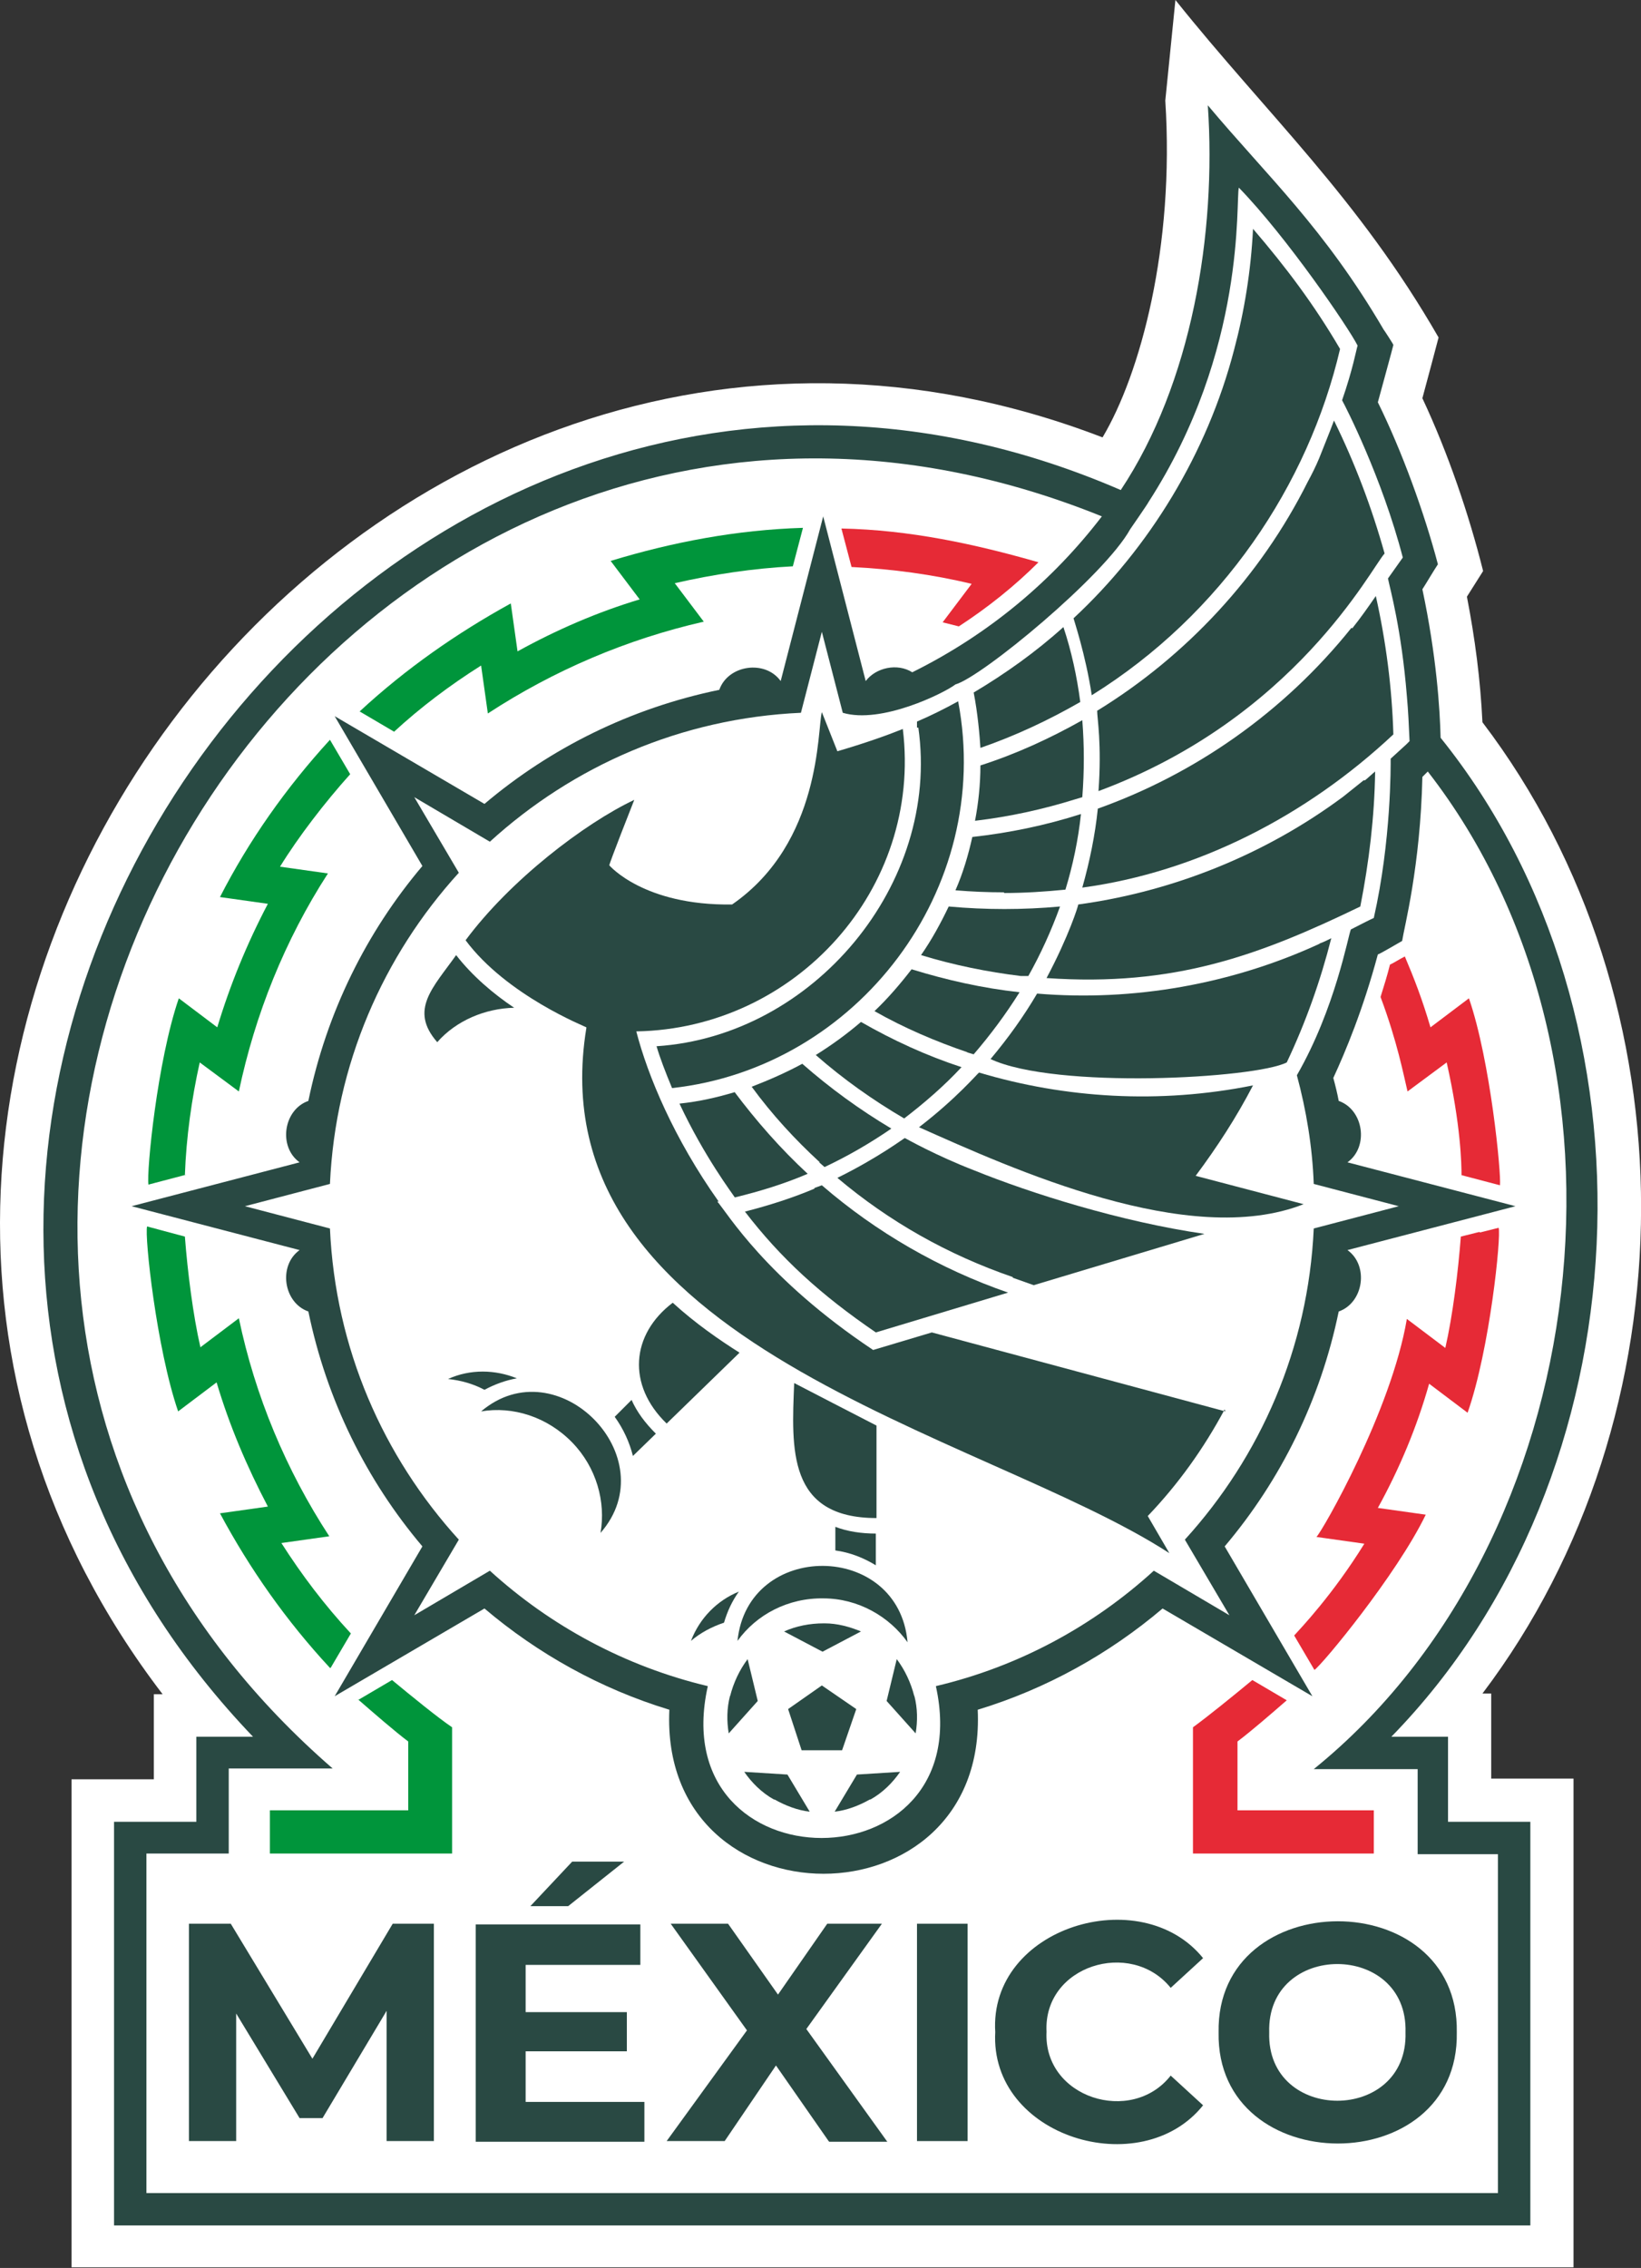 <?xml version="1.0" encoding="UTF-8"?>
<svg xmlns="http://www.w3.org/2000/svg" width="243.2" height="336" version="1.1" viewBox="0 0 243.2 336">
  <rect x="0" y="0" width="243.2" height="336" fill="#333333" stroke="none"/>
  <defs>
    <style>
      .cls-1 {
        fill: #294943;
      }

      .cls-2 {
        isolation: isolate;
      }

      .cls-3, .cls-4 {
        fill: #e62a36;
      }

      .cls-5 {
        fill: #fff;
      }

      .cls-6 {
        fill: none;
        stroke: #00953b;
        stroke-miterlimit: 10;
        stroke-width: 1.2px;
      }

      .cls-7 {
        fill: #00953b;
      }

      .cls-4 {
        mix-blend-mode: lighten;
      }
    </style>
  </defs>
  <!-- Generator: Adobe Illustrator 28.6.0, SVG Export Plug-In . SVG Version: 1.2.0 Build 709)  -->
  <g class="cls-2">
    <g id="Capa_1">
      <g>
        <g>
          <path class="cls-5" d="M10.6,336v-72.4h12.2v-12.6h1.3C-47.6,157.3,53.1,22.4,163.4,64.8c5.6-9.4,10.7-28.2,9.3-49.9,0,0,1.5-14.9,1.5-14.9,13.6,17,27.1,29.3,39,50-.8,3-1.1,4.2-2.4,9,3.8,8.1,6.9,17.2,9,25.6,0,0-2.2,3.5-2.4,3.8,1.2,6.2,2,12.3,2.3,18.6,31.5,41.4,31.2,102.7,0,143.9h1.3v12.6h12.2v72.4H10.6Z"/>
          <path class="cls-5" d="M214.6,257.3h-8.4c37.9-38.8,40.8-106.4,7.3-148-.1-4.2-.6-12.1-2.7-22,.4-.6,1.7-2.8,2.3-3.7-2-7.6-5.3-16.7-8.9-24,.3-1.1,2.3-8.4,2.3-8.5,0-.1-1.5-2.4-1.4-2.2-8.9-15.2-17.3-22.8-26.1-33.3-.2,1.7,3.3,32.6-12.9,57C54.5,24.3-46.5,169.5,37.5,257.3h-8.4v12.6h-12.2v59.8h209.9v-59.8h-12.2v-12.6Z"/>
          <path class="cls-6" d="M105.1,271.2"/>
          <path class="cls-6" d="M138.5,237.8"/>
          <path class="cls-1" d="M122,236.8c5.2,0,9.8,2.7,12.5,6.5-1.3-15-23.7-15.1-25.2-.2,2.8-3.9,7.5-6.4,12.8-6.3Z"/>
          <path class="cls-4" d="M194.4,178.7"/>
          <path class="cls-4" d="M184.7,181.6"/>
          <path class="cls-1" d="M67.6,141.5c-3.4,4.8-7,8.1-2.8,12.9,2.8-3.2,7.1-5,11.4-5.1-3-2-6.2-4.7-8.6-7.8Z"/>
          <path class="cls-1" d="M136.1,107.8c3.3,23.2-15.6,45.7-38.8,47.2.5,1.7,1.3,3.8,2.3,6.2,27.4-3,47.7-29.4,42.4-57.3-2,1.1-4,2.1-6.1,3v.9Z"/>
          <path class="cls-1" d="M121.4,172.2l.8.7c3.4-1.6,6.7-3.5,9.9-5.7-4.7-2.8-9.1-6-13.2-9.6-2.4,1.3-4.9,2.4-7.5,3.4,3,4.1,6.4,7.8,10.1,11.2Z"/>
          <path class="cls-1" d="M108.9,161.8c-2.7.8-5.3,1.4-8.2,1.7,3.7,7.9,7.9,13.4,8.2,13.9,3.7-.9,7.3-2,10.8-3.5-4-3.7-7.6-7.8-10.9-12.2Z"/>
          <path class="cls-1" d="M120.7,176.1c-3.3,1.4-6.8,2.5-10.3,3.4h0s0,0,0,0c5.3,6.9,11.2,12.3,19.4,17.9l19.6-5.9c-10.1-3.5-19.5-8.9-27.6-15.9l-1.1.4Z"/>
          <path class="cls-1" d="M99.7,193c-6.2,4.7-6.8,12.2-.9,17.9l10.8-10.5c-3-1.9-6.5-4.3-9.9-7.4Z"/>
          <path class="cls-1" d="M123.8,226.3v3.4c2.2.3,4.2,1.1,6,2.2v-4.7c-2.1,0-4.2-.3-6-1Z"/>
          <path class="cls-1" d="M117.7,204.9c-.4,9.8-1,20,12.2,20v-13.7c-4.5-2.3-8.7-4.5-12.2-6.3Z"/>
          <path class="cls-1" d="M84.8,213.7c3.6,3.7,5,8.8,4.2,13.4,9.8-11.2-6.4-27.6-17.7-18,4.7-.8,9.8.8,13.5,4.6Z"/>
          <path class="cls-1" d="M93.5,207.5l-2.4,2.4c1.3,1.8,2.2,3.8,2.7,5.8l3.4-3.3c-1.6-1.6-2.8-3.2-3.6-5Z"/>
          <path class="cls-1" d="M145.3,110.8c5.2-1.8,10.1-4.1,14.8-6.8-.5-3.8-1.3-7.5-2.5-11.1-4.1,3.7-8.6,6.9-13.3,9.7.6,3,.9,6.5,1,8.2Z"/>
          <path class="cls-1" d="M159.4,118.4l1-.3c.3-3.9.3-7.6,0-11.4-4.8,2.7-9.8,5-15.1,6.7,0,2.8-.3,5.6-.8,8.2,5.1-.6,10.1-1.7,14.9-3.2Z"/>
          <path class="cls-1" d="M148.8,132.3c3,0,6.1-.2,9.1-.5,1.1-3.6,1.9-7.4,2.3-11.2-5.3,1.7-10.7,2.8-16.1,3.4-.6,2.7-1.4,5.4-2.5,7.9,2.4.2,4.8.3,7.2.3Z"/>
          <path class="cls-1" d="M151.3,144.6h1.1c1.8-3.2,3.4-6.7,4.7-10.3-5.5.5-11,.5-16.5,0-1.2,2.5-2.5,4.9-4.1,7.2,4.9,1.5,9.9,2.5,14.8,3.1Z"/>
          <path class="cls-1" d="M143.3,155.9l1,.3c2.5-2.9,4.8-6,6.8-9.2-5.5-.6-10.8-1.8-16-3.4-1.7,2.2-3.5,4.3-5.5,6.2,4.4,2.5,9.1,4.5,13.8,6.1Z"/>
          <path class="cls-1" d="M127.6,151.4c-2.1,1.8-4.3,3.4-6.7,4.9,4.1,3.6,8.5,6.7,13.1,9.4,3-2.3,5.9-4.8,8.5-7.6-5.2-1.7-10.2-4-14.9-6.7Z"/>
          <path class="cls-1" d="M177.2,174.2l16,4.2c-17,6.7-43.3-5.3-57-11.4,5.6-4.3,8.7-8,8.9-8.1,12.7,3.8,26.7,4.7,40.6,1.9-2.5,4.8-5.3,9.1-8.5,13.4Z"/>
          <path class="cls-1" d="M150.1,189.3l3.1,1.1,25.3-7.6c-12.4-1.8-25.7-6-34.1-9.4h0c-5.7-2.2-10.1-4.7-10.3-4.8-.1,0-3.9,2.9-10,5.9,7.7,6.5,16.4,11.4,26,14.7Z"/>
          <g>
            <g>
              <g>
                <path class="cls-1" d="M185.7,33.9c-.3,6.2-1.3,12.3-2.8,17.9h0c-4,15.4-12.6,29.4-23.8,39.8,0,.1,1.8,5.4,2.7,11.4,19.3-12,32.1-31.2,36.8-51.3-3.8-6.5-8-12.1-12.9-17.8Z"/>
                <path class="cls-1" d="M195.5,67.9h0c-.5,1.2-1.1,2.4-1.7,3.5h0c-7,14-18,25.8-31.2,33.9,0,1.1.7,4.9.2,11.9,29.1-10.8,40.4-33,42.4-35.2-1.9-6.8-4.4-13.4-7.5-19.7-.7,1.9-1.5,3.8-2.2,5.6Z"/>
              </g>
              <path class="cls-1" d="M200.3,93c-10.1,12.6-23.3,21.7-37.6,26.8-.4,3.9-1.2,7.8-2.3,11.7,17-2.3,33.2-10.6,46.1-22.7-.2-6.9-1.1-13.8-2.6-20.5-1.1,1.6-2.3,3.3-3.5,4.8Z"/>
            </g>
            <path class="cls-1" d="M202.1,115.6h0c-1,.8-2,1.6-3,2.4h0c-11.7,8.7-25.4,14.1-39.3,16,0,.2-1.4,4.7-4.7,10.9,18.9,1.3,31.4-3.3,46.5-10.6,1.3-6.6,2.1-13.3,2.2-20-.5.4-1,.9-1.5,1.3Z"/>
          </g>
          <path class="cls-3" d="M126.2,84c6,.3,12,1.1,17.8,2.5l-4.3,5.7,2.4.6c4.3-2.8,8.3-6,11.8-9.5-9.4-2.7-19.1-4.8-29.2-5l1.5,5.7Z"/>
          <path class="cls-1" d="M195.6,139.8h0c-13,6-27.6,8.6-41.9,7.4-2,3.4-4.3,6.6-6.9,9.7,9.6,4.5,39.2,2.9,43.9.5,2.8-5.9,5-12.1,6.6-18.4-.6.3-1.2.6-1.8.8Z"/>
          <path class="cls-1" d="M214.6,257.3h-8.4c37.9-38.8,40.8-106.4,7.3-148-.1-4.2-.6-12.1-2.7-22,.4-.6,1.7-2.8,2.3-3.7-2-7.6-5.3-16.7-8.9-24,.3-1.1,2.3-8.4,2.3-8.5,0-.1-1.5-2.4-1.4-2.2-8.9-15.2-17.3-22.8-26.1-33.3,1.3,19-2.4,41.2-12.9,57C54.5,24.3-46.5,169.5,37.5,257.3h-8.4v12.6h-12.2v59.8h209.9v-59.8h-12.2v-12.6ZM167.5,78.4s2.7-3.9,2.7-4c14.6-22.6,12.9-44.7,13.4-46.6,7.1,7.3,16.3,20.8,17.6,23.4-.2.6-.7,3.5-2.3,8.1.5.9,5.9,11.4,9,23.3l-2.2,3.1c.3,1.5,2,7.5,2.8,17.4,0,0,0,0,0,0,.2,2.2.3,4.4.4,6.7l-.5.5s0,0,0,0l-2.3,2.1c0,1,.1,12.1-2.5,23.6-.5.2-2.8,1.4-3.4,1.7-.4.9-2.3,11.7-8,21.6,1.4,5.2,2.3,10.6,2.5,16.1l12.6,3.3-12.6,3.3c-.8,17.7-7.9,33.8-19.1,46.1l6.6,11.2-11.2-6.6c-9,8.2-20,14.2-32.3,17.1,6.6,30-40.5,30-33.8,0-12.2-2.9-23.3-8.9-32.3-17.1l-11.2,6.6,6.6-11.2c-11.2-12.3-18.3-28.3-19.1-46.1l-12.6-3.3,12.6-3.3c.8-17.7,7.9-33.8,19.1-46.1l-6.6-11.2,11.2,6.6c12.3-11.2,28.3-18.3,46.1-19.1l3.1-12,3.1,12c5.7,1.7,15-2.9,16.7-4.2h0c3.9-1.1,22.1-16.1,25.9-23ZM222,274.6v50.3H21.7v-50.3h12.2v-12.6h15.4c-92.4-80.2-.4-231.7,114-185.5-7.2,9.4-16.6,17.4-28.1,23.1-2.2-1.4-5.4-.7-6.9,1.3l-6.3-24.4-6.3,24.4c-2.3-3.2-7.8-2.4-9.1,1.3-13.1,2.7-25,8.6-34.8,16.9l-22.2-13,13,22.2c-8.3,9.8-14.2,21.7-16.9,34.8-3.7,1.3-4.5,6.8-1.3,9.1l-24.9,6.5,24.9,6.5c-3.2,2.3-2.4,7.8,1.3,9.1,2.7,13.1,8.6,25,16.9,34.8l-13,22.2,22.2-13c7.9,6.7,17.2,11.9,27.4,15-1.5,32.4,47.2,32.4,45.7,0,10.2-3.1,19.5-8.3,27.4-15l22.2,13-13-22.2c8.3-9.8,14.2-21.7,16.9-34.8,3.7-1.3,4.5-6.8,1.3-9.1l24.9-6.5-24.9-6.5c3.2-2.3,2.4-7.8-1.3-9.1-.2-1.1-.5-2.3-.8-3.4,0,0,0,0,0,0,1.8-3.9,4.4-10.1,6.6-18.3.2,0,3.4-1.9,3.6-2,.3-2,2.7-11,3-24.3,0,0,.4-.4.8-.8,33.4,42.9,24.9,114-16.9,147.8h15.4v12.6h12.2Z"/>
          <path class="cls-3" d="M208.2,141.7c-.8.4-1.7,1-2.2,1.2-.4,1.6-.9,3.2-1.4,4.8,2.5,6.7,3.4,11.5,4,14l5.8-4.3c2.1,9.3,2.2,15.1,2.2,16.7l5.7,1.5c.2-1.7-1.4-18.4-4.6-27.7l-5.7,4.3c-1.2-4.1-2.4-7.2-3.8-10.5Z"/>
          <path class="cls-3" d="M219.3,182.5l-2.8.7c-.4,5.2-1.2,11.7-2.3,16.5l-5.7-4.3c-2.3,13.6-12.5,31.4-13.4,32.3l7.1,1c-4.7,7.6-9.5,12.6-10.4,13.6.6,1,2.4,4.1,3,5.1,1.1-.7,12.2-14.1,16.5-23l-7.1-1c3.2-5.8,5.8-12,7.6-18.4l5.7,4.3c3.3-9.4,5-26.2,4.6-27.4l-2.8.7Z"/>
          <path class="cls-3" d="M183.4,258c2-1.5,5-4.1,7.3-6.1l-5.1-3c-2.9,2.4-6.6,5.4-8.8,7v18.7h26.8v-6.4h-20.2v-10.2Z"/>
          <path class="cls-7" d="M53.1,251.8c2.3,2,5.4,4.7,7.4,6.2v10.2h-20.5v6.4h27v-18.7c-2.2-1.5-6-4.6-8.9-7l-5.1,3Z"/>
          <path class="cls-7" d="M49,247.1l3-5.1c-3.9-4.2-7.3-8.7-10.3-13.4l7.1-1c-6.4-9.8-11-20.8-13.4-32.3l-5.7,4.3c-1.1-4.8-1.9-11.2-2.3-16.4l-5.6-1.5c-.4,1.4,1.4,18.1,4.6,27.4l5.7-4.3c1.9,6.4,4.5,12.5,7.6,18.4l-7.1,1c4.4,8.2,9.8,15.9,16.3,22.9Z"/>
          <path class="cls-7" d="M27.4,174.1c.2-5.6,1-11.3,2.2-16.7l5.8,4.3c2.4-11.4,6.8-22.4,13.2-32.3l-7.1-1c2.7-4.4,6.7-9.6,10.4-13.7l-3-5.1c-6.5,7.1-12,14.9-16.3,23.3l7.1,1c-3.1,5.9-5.6,12-7.5,18.3l-5.7-4.3c-3.2,9.3-4.8,25.7-4.5,27.6l5.7-1.5Z"/>
          <path class="cls-7" d="M58.3,108.5c4-3.7,8.4-7,13-9.9l1,7.1c9.8-6.4,20.6-11,32-13.6l-4.3-5.7c5.7-1.3,11.6-2.2,17.5-2.5l1.5-5.7c-9.8.3-19.3,2.1-28.5,4.9l4.3,5.7c-6.3,1.9-12.3,4.5-18.1,7.7l-1-7.1c-8,4.4-15.6,9.7-22.4,16l5.1,3Z"/>
          <path class="cls-1" d="M122.1,240.5c-2.1,0-4.1.4-5.9,1.2l5.7,3,5.7-3c-1.7-.7-3.5-1.2-5.4-1.2Z"/>
          <path class="cls-1" d="M135.5,251.3c-.5-2-1.4-3.9-2.6-5.5l-1.5,6.2,4.3,4.8c.3-1.8.3-3.7-.2-5.6Z"/>
          <path class="cls-1" d="M129,266.6c1.8-1,3.3-2.5,4.4-4.1l-6.4.4-3.3,5.5c1.8-.2,3.6-.9,5.2-1.8Z"/>
          <path class="cls-1" d="M108.2,251.3c.5-2,1.4-3.9,2.6-5.5l1.5,6.2-4.3,4.8c-.3-1.8-.3-3.7.2-5.6Z"/>
          <path class="cls-1" d="M114.7,266.6c-1.8-1-3.3-2.5-4.4-4.1l6.4.4,3.3,5.5c-1.8-.2-3.6-.9-5.2-1.8Z"/>
          <polygon class="cls-1" points="121.8 249.7 116.8 253.2 118.8 259.3 124.8 259.3 126.9 253.2 121.8 249.7"/>
          <path class="cls-1" d="M76.6,204.2c-3.2-1.3-6.9-1.4-10.2.1,1.9.2,3.7.7,5.4,1.6,1.5-.8,3.1-1.4,4.8-1.7Z"/>
          <path class="cls-1" d="M109.5,235.8c-3.2,1.3-5.8,3.9-7.1,7.3,1.4-1.2,3.1-2.1,4.9-2.7.5-1.7,1.2-3.2,2.2-4.6Z"/>
          <path class="cls-1" d="M181.6,209.1l-43.5-11.7-8.7,2.6s0,0,0,0h0c-15.9-10.6-21.6-20.3-23.1-22h.2c-6.6-9.3-10.5-18.6-12.2-25.2,23.6-.4,42.4-21.1,39.5-44.8-2.5,1-5.6,2.1-9.7,3.3l-2.3-5.8c-.7,2.6,0,19.3-13.3,28.5-13.1.2-18.2-5.8-18.2-5.8,0-.3,3.3-8.7,3.7-9.7-7.4,3.5-18.4,11.9-25,20.8,6.1,8.2,17.8,12.8,17.9,12.9,0,0,0,0,0,.1-7.7,47.1,58.8,59.9,86.4,77.8l-3.2-5.5c4.5-4.7,8.3-10,11.4-15.8Z"/>
        </g>
        <g>
          <path class="cls-1" d="M57.3,317.2v-19.3s-9.5,15.9-9.5,15.9h-3.4l-9.4-15.5v18.9h-7v-32.2h6.2l12.1,20,11.9-20h6.1v32.2c0,0-6.9,0-6.9,0Z"/>
          <path class="cls-1" d="M95.5,311.3v6h-25v-32.2h24.4v6h-17v7h15v5.8h-15v7.5h17.6ZM84.2,282.4h-5.6l6.2-6.6h7.7l-8.3,6.6Z"/>
          <path class="cls-1" d="M122.8,317.2l-7.8-11.2-7.6,11.2h-8.6l11.9-16.4-11.3-15.8h8.5l7.4,10.5,7.3-10.5h8.1l-11.2,15.6,12,16.7h-8.6Z"/>
          <path class="cls-1" d="M135.9,285h7.5v32.2h-7.5v-32.2Z"/>
          <path class="cls-1" d="M147.5,301.1c-1-15.6,21.6-22.4,30.8-11l-4.8,4.4c-5.9-7.3-18.9-3.3-18.4,6.5-.5,9.8,12.6,13.9,18.4,6.5l4.8,4.4c-9.2,11.5-31.7,4.7-30.8-10.9Z"/>
          <path class="cls-1" d="M180.6,301.1c-.4-21.9,35.7-22,35.3,0,.4,22-35.7,21.9-35.3,0ZM208.3,301.1c.4-13.5-20.6-13.5-20.2,0-.4,13.5,20.6,13.5,20.2,0Z"/>
        </g>
      </g>
    </g>
  </g>
</svg>